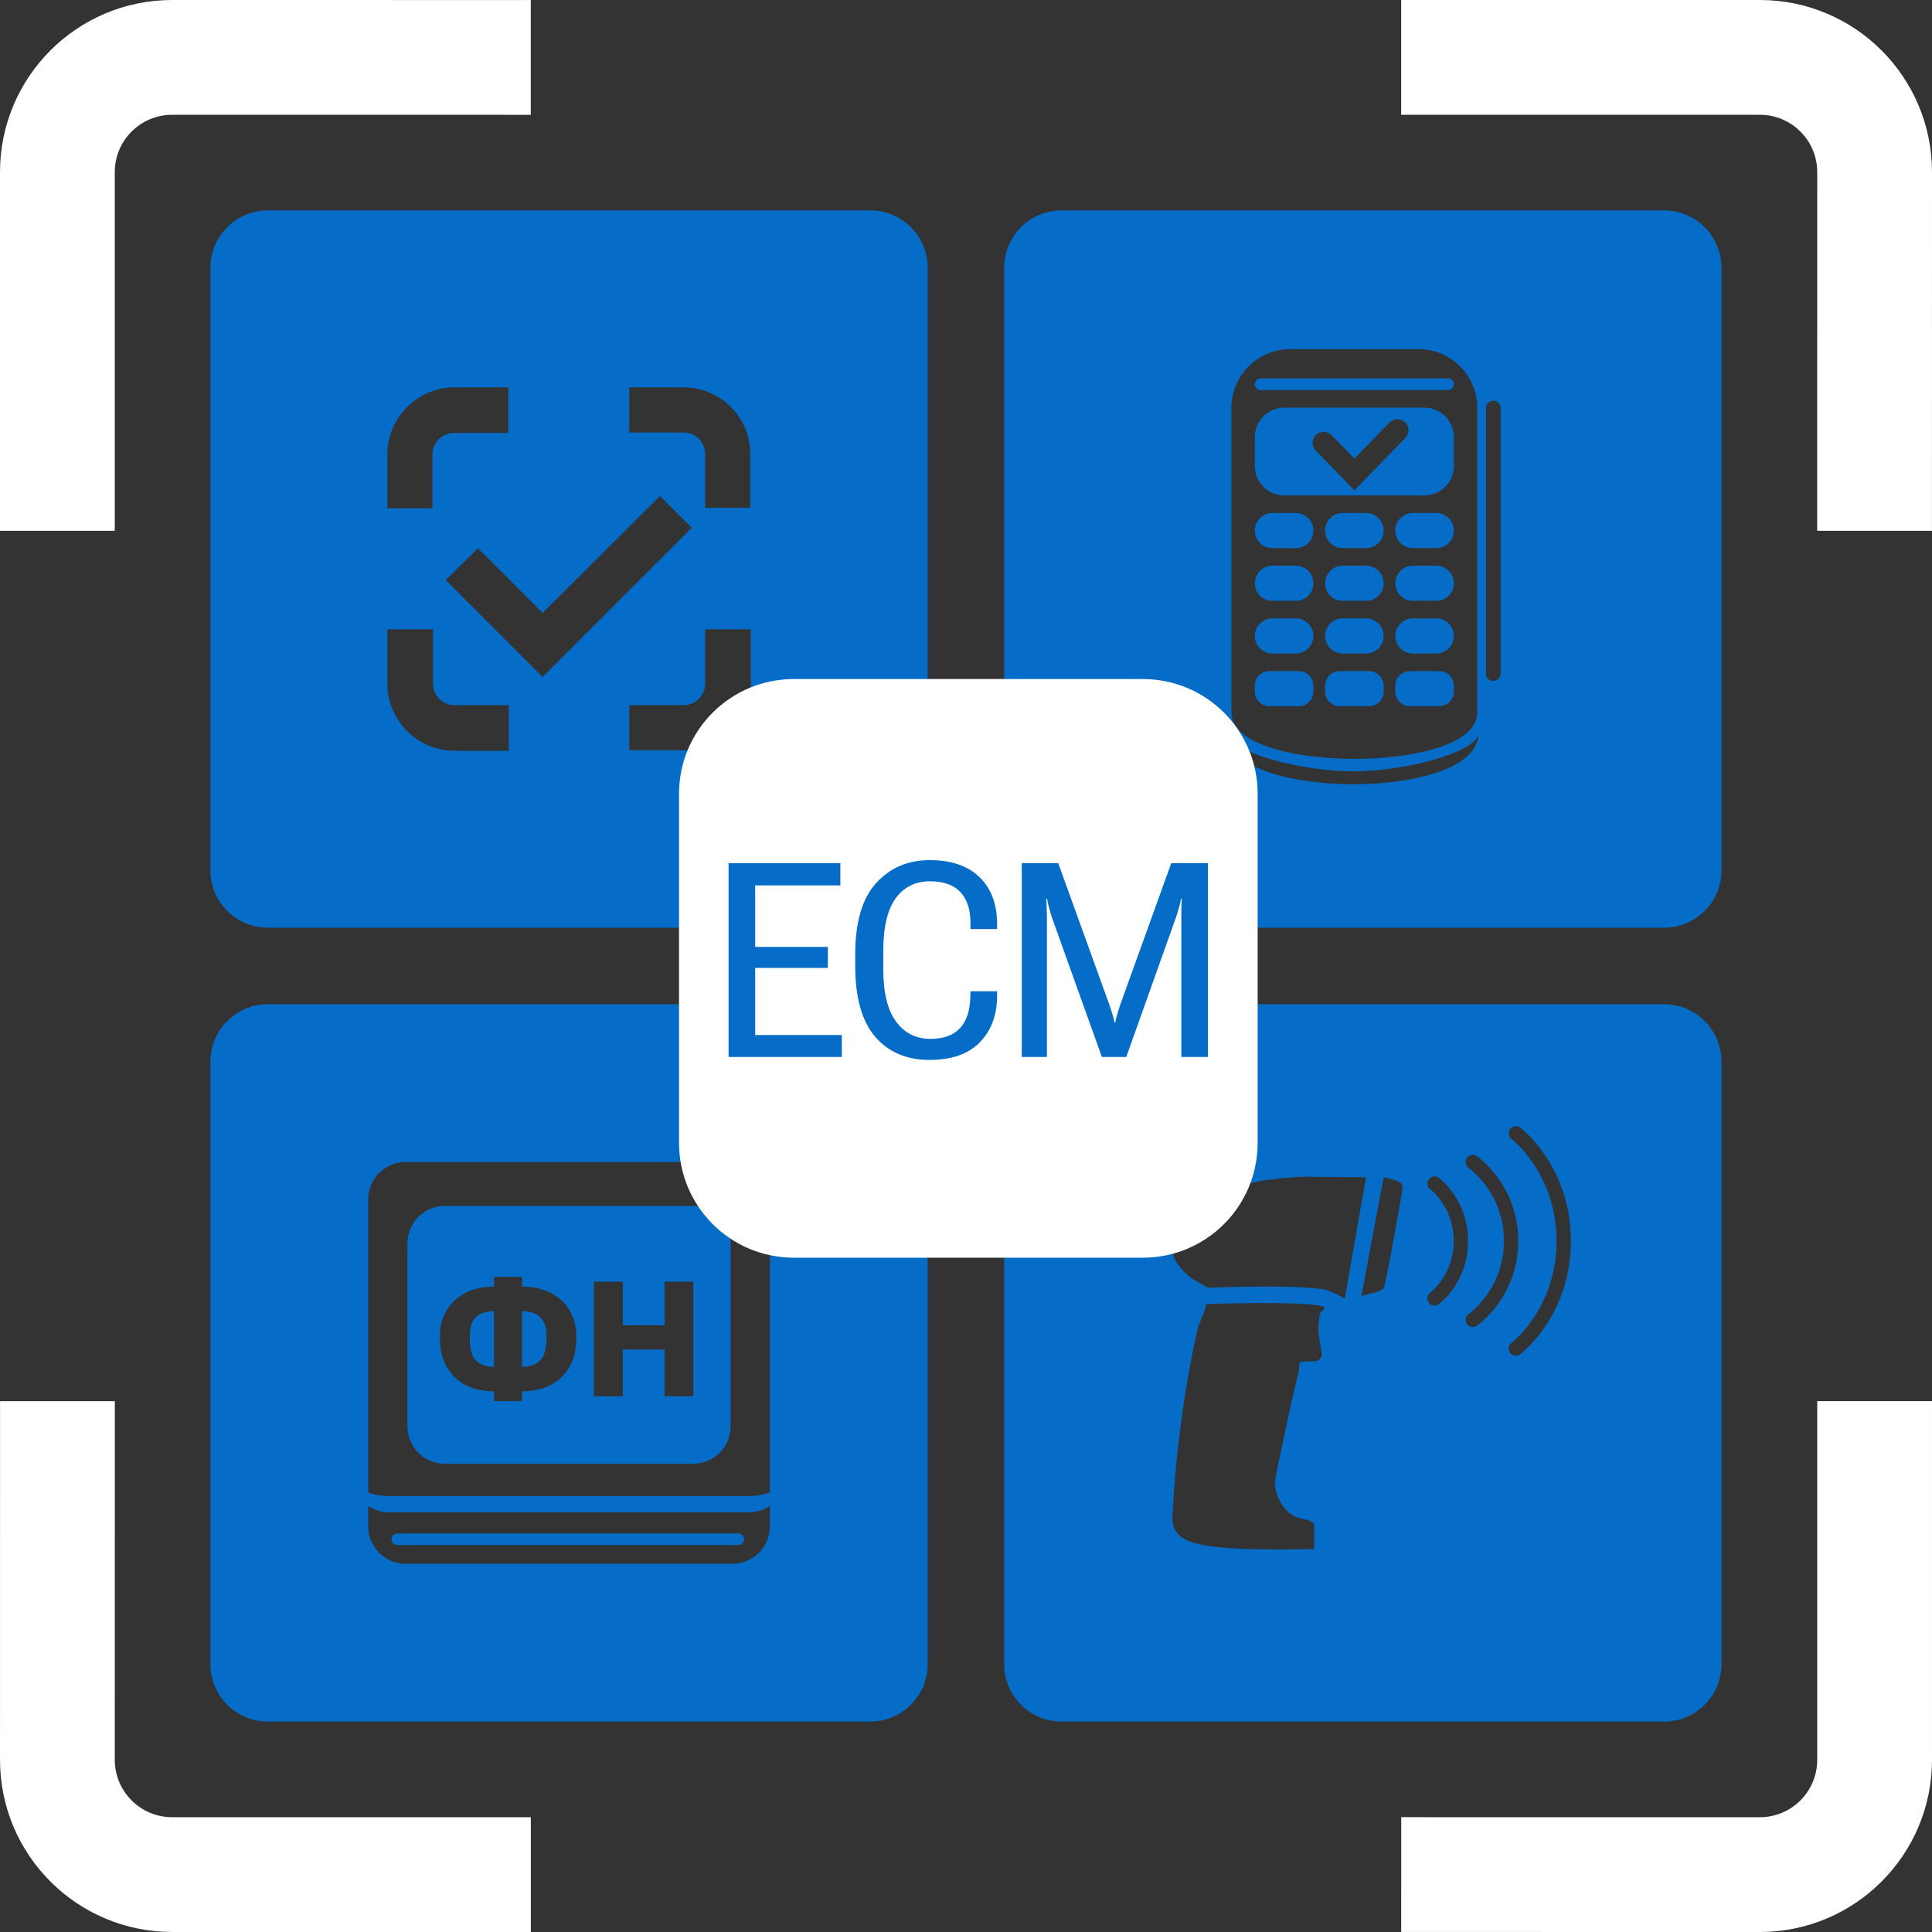 <svg width="404" height="404" viewBox="0 0 404 404" fill="none" xmlns="http://www.w3.org/2000/svg">
<rect x="0" y="0" width="404" height="404" fill="#333333" stroke="none"/>
<path fill-rule="evenodd" clip-rule="evenodd" d="M181.989 43.997C188.616 43.997 193.988 49.369 193.988 55.997V181.996C193.988 188.623 188.616 193.996 181.989 193.996H55.997C49.37 193.996 43.997 188.623 43.997 181.996V55.997C43.997 49.369 49.37 43.997 55.997 43.997H181.989ZM80.995 142.954C80.995 150.672 87.32 156.997 95.039 156.997H106.403V147.456H95.039C92.573 147.456 90.537 145.419 90.537 142.954V131.592H80.995V142.954ZM147.448 142.954C147.448 145.419 145.411 147.456 142.945 147.456H131.582V156.89H142.945C150.664 156.89 156.99 150.565 156.99 142.847V131.592H147.448V142.954ZM113.459 128.16L99.951 114.653L93.198 121.3L113.459 141.56L144.655 110.366L138.009 103.721L113.459 128.16ZM95.039 80.996C87.32 80.996 80.995 87.321 80.995 95.038V106.294H90.429V95.038C90.429 92.573 92.466 90.537 94.932 90.537H106.295V80.996H95.039ZM131.582 90.429H142.945C145.411 90.429 147.448 92.466 147.448 94.931V106.187H156.882V94.678C156.791 87.125 150.544 80.996 142.945 80.996H131.582V90.429Z" fill="#056DC7"/>
<path fill-rule="evenodd" clip-rule="evenodd" d="M347.979 209.996C354.606 209.996 359.978 215.368 359.978 221.995V347.995C359.978 354.622 354.606 359.994 347.979 359.994H221.987C215.36 359.994 209.987 354.622 209.987 347.995V221.995C209.987 215.368 215.36 209.996 221.987 209.996H347.979ZM277.043 273.406C275.372 272.187 259.816 272.429 252.246 272.703C252.14 273.084 252.019 273.506 251.889 273.947C251.423 275.592 250.723 276.641 250.354 278.285C249.965 279.929 249.343 282.889 248.973 284.862C248.604 286.835 248.079 289.873 247.807 291.634C247.535 293.394 247.087 296.528 246.835 298.597C246.563 300.667 246.213 303.666 246.057 305.271C245.902 306.857 245.65 309.527 245.533 311.172C245.49 311.694 245.456 312.205 245.433 312.666L245.414 313.108C245.332 314.452 245.222 316.254 245.135 317.704C245.656 322.813 249.647 324.406 274.807 323.908L274.808 318.678C274.011 317.982 273.447 317.788 272.767 317.691C272.184 317.614 271.269 317.343 270.725 317.091C270.2 316.84 269.364 316.202 268.878 315.679C268.412 315.176 267.77 314.228 267.479 313.59C267.168 312.951 266.817 311.868 266.701 311.172C266.487 309.934 266.507 309.777 268.276 301.499C269.267 296.875 270.123 292.91 270.181 292.678L270.189 292.643C270.31 292.089 270.604 290.834 270.868 289.72L271.366 287.629L271.41 287.519C271.488 287.308 271.644 286.815 271.644 286.259C271.644 286.259 271.697 285.037 271.833 284.901C271.989 284.747 272.67 284.669 273.777 284.669C275.371 284.669 275.546 284.63 275.974 284.185C276.362 283.799 276.44 283.547 276.382 282.967C276.343 282.58 276.168 281.554 275.993 280.703C275.838 279.852 275.683 278.633 275.683 277.995C275.683 277.357 275.818 276.041 275.974 275.093C276.187 273.913 276.518 274.489 277.043 273.406ZM317.881 235.795C317.219 235.298 316.278 235.432 315.781 236.095C315.284 236.758 315.419 237.698 316.081 238.195C316.084 238.196 316.087 238.2 316.091 238.203C316.104 238.213 316.126 238.23 316.156 238.254C316.216 238.303 316.311 238.38 316.434 238.486C316.681 238.697 317.043 239.023 317.483 239.462C318.362 240.342 319.546 241.672 320.733 243.452C323.102 247.006 325.48 252.347 325.48 259.495C325.48 266.644 323.102 271.984 320.733 275.538C319.546 277.318 318.362 278.649 317.483 279.528C317.043 279.968 316.681 280.293 316.434 280.505C316.311 280.61 316.216 280.688 316.156 280.736C316.126 280.76 316.104 280.777 316.091 280.787C316.087 280.79 316.084 280.793 316.081 280.795C315.419 281.292 315.284 282.233 315.781 282.895C316.278 283.558 317.219 283.692 317.881 283.195L316.981 281.995C317.881 283.195 317.882 283.195 317.882 283.194L317.883 283.193C317.884 283.192 317.886 283.191 317.887 283.19C317.89 283.188 317.893 283.185 317.897 283.183C317.905 283.177 317.915 283.169 317.928 283.159C317.953 283.14 317.988 283.112 318.031 283.078C318.116 283.009 318.237 282.911 318.387 282.782C318.687 282.525 319.106 282.147 319.604 281.649C320.599 280.654 321.915 279.172 323.229 277.202C325.859 273.256 328.48 267.347 328.48 259.495C328.48 251.644 325.859 245.734 323.229 241.788C321.915 239.818 320.599 238.337 319.604 237.341C319.106 236.843 318.687 236.465 318.387 236.208C318.237 236.08 318.116 235.981 318.031 235.912C317.988 235.878 317.953 235.851 317.928 235.831C317.915 235.822 317.905 235.814 317.897 235.808C317.893 235.805 317.89 235.802 317.887 235.8C317.886 235.799 317.884 235.798 317.883 235.797L317.882 235.796C317.882 235.796 317.881 235.796 317.146 236.776L317.881 235.795ZM308.831 241.759C308.148 241.29 307.214 241.463 306.745 242.146C306.276 242.828 306.449 243.762 307.132 244.232L307.133 244.231C307.134 244.231 307.135 244.233 307.137 244.235C307.146 244.241 307.162 244.253 307.185 244.27C307.23 244.303 307.303 244.358 307.398 244.433C307.59 244.583 307.873 244.816 308.218 245.132C308.908 245.765 309.837 246.722 310.768 248.002C312.627 250.557 314.481 254.381 314.481 259.495C314.481 264.61 312.627 268.433 310.768 270.988C309.837 272.268 308.908 273.226 308.218 273.858C307.873 274.174 307.59 274.407 307.398 274.558C307.303 274.633 307.23 274.687 307.185 274.721C307.162 274.737 307.146 274.749 307.137 274.756C307.132 274.759 307.129 274.761 307.128 274.762C306.449 275.232 306.277 276.163 306.745 276.845C307.214 277.527 308.148 277.701 308.831 277.231L308.018 276.049C308.789 277.17 308.829 277.228 308.832 277.23L308.834 277.229C308.835 277.229 308.836 277.227 308.837 277.227C308.839 277.225 308.842 277.223 308.846 277.221C308.852 277.216 308.861 277.21 308.872 277.202C308.893 277.187 308.922 277.167 308.958 277.141C309.029 277.088 309.129 277.014 309.252 276.917C309.498 276.724 309.839 276.441 310.245 276.069C311.055 275.327 312.125 274.222 313.194 272.752C315.335 269.807 317.481 265.38 317.481 259.495C317.481 253.61 315.335 249.183 313.194 246.238C312.125 244.769 311.055 243.663 310.245 242.921C309.839 242.549 309.498 242.267 309.252 242.073C309.129 241.977 309.029 241.902 308.958 241.85C308.922 241.824 308.893 241.803 308.872 241.788C308.861 241.781 308.852 241.775 308.846 241.77C308.842 241.767 308.839 241.766 308.837 241.764C308.836 241.763 308.835 241.762 308.834 241.761L308.832 241.76C308.829 241.763 308.79 241.819 308.032 242.921L308.831 241.759ZM300.864 246.282C300.194 245.795 299.256 245.944 298.769 246.613C298.282 247.283 298.43 248.219 299.099 248.706C299.098 248.707 299.098 248.707 299.098 248.707C299.103 248.711 299.112 248.718 299.124 248.728C299.152 248.749 299.198 248.785 299.259 248.836C299.383 248.939 299.569 249.101 299.797 249.322C300.254 249.765 300.874 250.44 301.495 251.345C302.736 253.149 303.982 255.858 303.982 259.495C303.982 263.132 302.736 265.841 301.495 267.646C300.874 268.55 300.254 269.225 299.797 269.668C299.569 269.889 299.383 270.052 299.259 270.154C299.198 270.205 299.152 270.241 299.124 270.263C299.112 270.273 299.103 270.28 299.098 270.283C298.429 270.771 298.282 271.707 298.769 272.377C299.256 273.047 300.194 273.195 300.864 272.708L299.982 271.495C300.864 272.708 300.865 272.707 300.866 272.707L300.867 272.706C300.867 272.705 300.868 272.705 300.87 272.704C300.872 272.702 300.874 272.7 300.877 272.698C300.883 272.694 300.89 272.689 300.898 272.683C300.914 272.67 300.937 272.654 300.963 272.634C301.016 272.593 301.088 272.535 301.177 272.461C301.354 272.314 301.598 272.101 301.885 271.822C302.459 271.265 303.215 270.44 303.968 269.345C305.477 267.149 306.981 263.858 306.981 259.495C306.981 255.132 305.477 251.842 303.968 249.646C303.215 248.551 302.459 247.725 301.885 247.168C301.598 246.89 301.354 246.677 301.177 246.529C301.088 246.456 301.016 246.398 300.963 246.357C300.937 246.336 300.914 246.32 300.898 246.308C300.89 246.302 300.883 246.296 300.877 246.292C300.874 246.29 300.872 246.288 300.87 246.286C300.868 246.286 300.867 246.285 300.867 246.284L300.866 246.283C300.865 246.283 300.864 246.282 300.22 247.168L300.864 246.282ZM274.02 246.08C272.959 246.024 272.284 246.078 271.984 246.08C271.98 246.08 270.819 246.134 269.267 246.269C267.712 246.404 265.748 246.617 264.893 246.752C264.038 246.868 262.288 247.216 261.006 247.526C259.723 247.835 257.896 248.358 256.924 248.687C255.952 249.035 254.397 249.712 253.425 250.195C252.453 250.66 251.151 251.414 250.509 251.84C249.868 252.266 248.74 253.194 248.021 253.891C247.329 254.544 246.499 255.503 246.094 256.082L246.018 256.192C245.433 256.805 244.473 258.904 245.319 262.402C245.339 262.673 245.63 263.331 245.961 263.873C246.291 264.395 246.971 265.266 247.457 265.769C247.962 266.291 248.857 267.046 249.44 267.452C250.023 267.839 250.995 268.419 251.579 268.709L252.705 269.271C260.564 268.963 276.678 268.711 278.267 270.16C278.501 270.16 279.259 270.489 279.959 270.876L281.222 271.572C281.362 270.694 284.264 253.946 285.643 246.172C285.434 246.172 277.807 246.111 274.02 246.08ZM289.356 246.172C289.194 246.755 286.086 263.467 284.707 270.956C286.939 270.499 289.131 269.907 289.354 269.368L289.366 269.328L289.383 269.295C289.576 268.826 290.425 264.625 291.311 259.752C292.224 254.743 293.291 248.743 293.292 248.393C293.292 248.064 293.137 247.6 292.962 247.387C292.729 247.116 291.989 246.826 290.823 246.555C290.429 246.424 289.926 246.296 289.356 246.172ZM299.096 270.284C299.095 270.285 299.094 270.286 299.094 270.286C299.094 270.286 299.095 270.285 299.096 270.284ZM299.096 248.706C299.095 248.705 299.094 248.704 299.094 248.704C299.094 248.704 299.095 248.706 299.096 248.706Z" fill="#056DC7"/>
<path d="M403.999 368C403.999 387.884 387.879 404.002 367.996 404L293.005 403.991L293.007 379.991L367.999 380C374.627 380.001 380 374.628 380 368V292.992H403.999V368Z" fill="white"/>
<path d="M24.01 292.999L24.002 367.995C24.001 374.623 29.373 379.997 36.001 379.997H111.005V403.997H36.001C16.118 403.997 0.001 387.876 0.003 367.992L0.012 292.997L24.01 292.999Z" fill="white"/>
<path d="M368.002 2.55875e-07C387.885 4.92847e-05 404.002 16.121 404 36.005L403.991 111L379.993 110.998L380.001 36.002C380.002 29.374 374.63 24 368.002 24H292.998V2.55875e-07H368.002Z" fill="white"/>
<path d="M110.994 0.009L110.992 24.009L36 24C29.372 23.999 23.999 29.372 23.999 36V110.996H0V36C4.81629e-05 16.116 16.12 -0.002 36.003 2.55875e-07L110.994 0.009Z" fill="white"/>
<path d="M154.398 320.646C155.072 320.646 155.618 321.193 155.618 321.867C155.618 322.541 155.072 323.087 154.398 323.088H83.099C82.425 323.087 81.879 322.541 81.879 321.867C81.879 321.193 82.425 320.646 83.099 320.646H154.398Z" fill="#056DC7"/>
<path d="M103.3 285.81C102.204 285.81 101.276 285.617 100.515 285.229C99.755 284.842 99.185 284.225 98.805 283.382C98.424 282.515 98.234 281.386 98.234 279.995V279.31C98.234 278.125 98.424 277.156 98.805 276.403C99.207 275.651 99.789 275.091 100.55 274.727C101.31 274.362 102.227 274.18 103.3 274.18V285.81Z" fill="#056DC7"/>
<path d="M109.171 274.18C110.245 274.18 111.162 274.362 111.923 274.727C112.683 275.091 113.264 275.651 113.667 276.403C114.069 277.156 114.27 278.125 114.27 279.31V279.995C114.27 281.386 114.069 282.515 113.667 283.382C113.287 284.226 112.717 284.842 111.956 285.229C111.218 285.617 110.289 285.81 109.171 285.81V274.18Z" fill="#056DC7"/>
<path fill-rule="evenodd" clip-rule="evenodd" d="M144.968 252.182C149.283 252.182 152.782 255.68 152.782 259.995V298.274C152.782 302.59 149.283 306.088 144.968 306.088H93.018C88.703 306.088 85.204 302.59 85.204 298.274V259.995C85.204 255.68 88.703 252.182 93.018 252.182H144.968ZM103.3 266.995V269.048C100.974 269.048 98.962 269.492 97.262 270.382C95.584 271.271 94.287 272.492 93.37 274.043C92.453 275.594 91.995 277.349 91.994 279.31V279.995C91.994 282.184 92.453 284.1 93.37 285.742C94.287 287.384 95.584 288.662 97.262 289.574C98.962 290.486 100.974 290.942 103.3 290.942V292.995H109.171V290.942C111.497 290.942 113.51 290.486 115.21 289.574C116.91 288.662 118.218 287.384 119.135 285.742C120.052 284.1 120.511 282.184 120.511 279.995V279.31C120.511 277.349 120.052 275.594 119.135 274.043C118.218 272.492 116.91 271.271 115.21 270.382C113.51 269.493 111.497 269.048 109.171 269.048V266.995H103.3ZM124.191 268.021V291.969H130.229V282.184H138.953V291.969H144.991V268.021H138.953V277.121H130.229V268.021H124.191Z" fill="#056DC7"/>
<path fill-rule="evenodd" clip-rule="evenodd" d="M181.989 209.996C188.616 209.996 193.988 215.368 193.988 221.995V347.995C193.988 354.622 188.616 359.994 181.989 359.994H55.997C49.37 359.994 43.997 354.622 43.997 347.995V221.995C43.997 215.368 49.37 209.996 55.997 209.996H181.989ZM160.99 314.897C159.738 315.751 158.225 316.251 156.595 316.251H81.391C79.761 316.251 78.248 315.751 76.995 314.897V319.181C76.996 323.496 80.493 326.994 84.808 326.995H153.177C157.492 326.994 160.99 323.496 160.99 319.181V314.897ZM84.808 242.995C80.493 242.996 76.996 246.494 76.995 250.809V312.07C78.248 312.55 79.761 312.832 81.391 312.832H156.595C158.225 312.832 159.738 312.55 160.99 312.07V250.809C160.99 246.494 157.492 242.996 153.177 242.995H84.808Z" fill="#056DC7"/>
<path d="M271.555 140.329C273.258 140.329 274.639 141.711 274.64 143.414V144.59C274.64 146.293 273.258 147.675 271.555 147.675H265.483C263.779 147.675 262.398 146.293 262.398 144.59V143.414C262.398 141.711 263.78 140.329 265.483 140.329H271.555Z" fill="#056DC7"/>
<path d="M286.249 140.329C287.953 140.329 289.334 141.711 289.334 143.414V144.59C289.334 146.293 287.953 147.675 286.249 147.675H280.176C278.473 147.675 277.092 146.293 277.092 144.59V143.414C277.092 141.711 278.473 140.329 280.176 140.329H286.249Z" fill="#056DC7"/>
<path d="M300.931 140.329C302.634 140.329 304.016 141.711 304.016 143.414V144.59C304.016 146.293 302.634 147.675 300.931 147.675H294.858C293.155 147.675 291.773 146.293 291.773 144.59V143.414C291.774 141.711 293.155 140.329 294.858 140.329H300.931Z" fill="#056DC7"/>
<path d="M270.968 129.311C272.996 129.311 274.639 130.956 274.64 132.984C274.639 135.012 272.996 136.657 270.968 136.657H266.07C264.042 136.657 262.399 135.012 262.398 132.984C262.398 130.956 264.042 129.311 266.07 129.311H270.968Z" fill="#056DC7"/>
<path d="M285.661 129.311C287.689 129.311 289.334 130.956 289.334 132.984C289.334 135.012 287.689 136.657 285.661 136.657H280.764C278.736 136.657 277.092 135.012 277.092 132.984C277.092 130.956 278.736 129.311 280.764 129.311H285.661Z" fill="#056DC7"/>
<path d="M300.344 129.311C302.372 129.311 304.016 130.957 304.016 132.984C304.015 135.012 302.372 136.657 300.344 136.657H295.446C293.418 136.657 291.774 135.012 291.773 132.984C291.774 130.956 293.418 129.311 295.446 129.311H300.344Z" fill="#056DC7"/>
<path d="M270.968 118.293C272.996 118.294 274.64 119.939 274.64 121.967C274.639 123.995 272.996 125.638 270.968 125.639H266.07C264.042 125.638 262.399 123.995 262.398 121.967C262.398 119.939 264.042 118.293 266.07 118.293H270.968Z" fill="#056DC7"/>
<path d="M285.661 118.293C287.689 118.293 289.334 119.939 289.334 121.967C289.334 123.995 287.689 125.638 285.661 125.639H280.764C278.737 125.638 277.092 123.995 277.092 121.967C277.092 119.939 278.736 118.293 280.764 118.293H285.661Z" fill="#056DC7"/>
<path d="M300.344 118.293C302.372 118.294 304.016 119.939 304.016 121.967C304.015 123.995 302.372 125.638 300.344 125.639H295.446C293.418 125.638 291.774 123.995 291.773 121.967C291.773 119.939 293.418 118.293 295.446 118.293H300.344Z" fill="#056DC7"/>
<path d="M270.968 107.275C272.996 107.275 274.639 108.92 274.64 110.947C274.64 112.975 272.996 114.621 270.968 114.621H266.07C264.042 114.621 262.398 112.976 262.398 110.947C262.398 108.92 264.042 107.275 266.07 107.275H270.968Z" fill="#056DC7"/>
<path d="M285.661 107.275C287.689 107.275 289.334 108.92 289.334 110.947C289.334 112.975 287.689 114.621 285.661 114.621H280.764C278.736 114.621 277.092 112.976 277.092 110.947C277.092 108.92 278.736 107.275 280.764 107.275H285.661Z" fill="#056DC7"/>
<path d="M300.344 107.275C302.372 107.275 304.016 108.92 304.016 110.947C304.016 112.975 302.372 114.621 300.344 114.621H295.446C293.418 114.621 291.773 112.976 291.773 110.947C291.774 108.92 293.418 107.275 295.446 107.275H300.344Z" fill="#056DC7"/>
<path fill-rule="evenodd" clip-rule="evenodd" d="M297.851 85.239C301.258 85.239 304.02 88.001 304.02 91.409V97.434C304.019 100.841 301.258 103.603 297.851 103.603H268.567C265.16 103.603 262.399 100.841 262.398 97.434V91.409C262.398 88.001 265.16 85.239 268.567 85.239H297.851ZM293.829 88.304C292.913 87.413 291.448 87.433 290.558 88.349L283.218 95.897L278.451 90.993L278.278 90.832C277.38 90.079 276.038 90.113 275.18 90.948C274.321 91.783 274.25 93.122 274.978 94.041L275.135 94.219L283.22 102.534L293.874 91.576C294.764 90.66 294.744 89.195 293.829 88.304Z" fill="#056DC7"/>
<path d="M302.796 79.118C303.472 79.118 304.02 79.666 304.02 80.342C304.019 81.018 303.472 81.566 302.796 81.566H263.623C262.947 81.566 262.399 81.018 262.398 80.342C262.398 79.666 262.947 79.118 263.623 79.118H302.796Z" fill="#056DC7"/>
<path fill-rule="evenodd" clip-rule="evenodd" d="M347.979 43.997C354.606 43.997 359.978 49.369 359.978 55.997V181.996C359.978 188.623 354.606 193.996 347.979 193.996H221.987C215.36 193.996 209.987 188.623 209.987 181.996V55.997C209.987 49.369 215.36 43.997 221.987 43.997H347.979ZM309.183 153.199C309.183 157.248 293.922 161.297 282.965 161.297C272.008 161.297 256.746 157.248 256.746 153.199C256.746 161.297 272.008 163.996 282.965 163.996C293.922 163.996 309.183 161.296 309.183 153.199ZM269.838 72.997C263.024 72.997 257.5 78.497 257.5 85.311V148.899C257.5 156.245 272.465 158.693 283.208 158.693C293.952 158.693 308.915 156.244 308.915 148.899V85.311C308.915 78.497 303.391 72.997 296.577 72.997H269.838ZM312.273 83.793C311.422 83.794 310.731 84.484 310.731 85.335V140.86C310.731 141.712 311.422 142.403 312.273 142.403C313.125 142.403 313.816 141.712 313.816 140.86V85.335C313.816 84.484 313.125 83.793 312.273 83.793Z" fill="#056DC7"/>
<path d="M141.991 165.996C141.991 152.741 152.736 141.996 165.99 141.996H238.986C252.24 141.996 262.984 152.741 262.984 165.996V238.995C262.984 252.25 252.24 262.995 238.986 262.995H165.99C152.736 262.995 141.991 252.25 141.991 238.995V165.996Z" fill="white"/>
<path d="M152.351 221.024V180.501H175.728V185.149H157.917V198.007H173.112V202.405H157.917V216.432H176.034V221.024H152.351Z" fill="#056DC7"/>
<path d="M178.832 201.904V199.622C178.832 192.849 180.288 187.867 183.201 184.676C186.114 181.466 189.853 179.861 194.417 179.861C198.907 179.861 202.376 181.049 204.826 183.423C207.275 185.798 208.499 189.055 208.499 193.192V194.278H202.933V192.97C202.933 190.187 202.228 188.044 200.818 186.541C199.408 185.038 197.283 184.286 194.445 184.286C191.421 184.286 189.036 185.474 187.292 187.849C185.567 190.205 184.704 193.879 184.704 198.87V202.683C184.704 207.526 185.585 211.163 187.348 213.593C189.129 216.024 191.532 217.239 194.556 217.239C197.283 217.239 199.343 216.497 200.734 215.013C202.126 213.51 202.85 211.311 202.905 208.416L202.933 207.275H208.499V208.639C208.406 212.536 207.163 215.681 204.77 218.074C202.395 220.449 198.925 221.637 194.361 221.637C189.574 221.637 185.79 220.022 183.007 216.794C180.223 213.547 178.832 208.583 178.832 201.904Z" fill="#056DC7"/>
<path d="M213.662 221.024V180.501H221.288L231.975 210.086C232.197 210.717 232.401 211.339 232.587 211.951C232.772 212.545 232.93 213.176 233.06 213.844H233.199C233.329 213.176 233.487 212.545 233.672 211.951C233.858 211.339 234.053 210.717 234.257 210.086L244.916 180.501H252.597V221.024H247.031V192.051C247.031 191.439 247.031 190.753 247.031 189.992C247.049 189.231 247.086 188.545 247.142 187.932H246.975C246.864 188.582 246.697 189.277 246.474 190.02C246.27 190.762 246.057 191.439 245.834 192.051L235.509 221.024H230.416L220.035 192.051C219.831 191.439 219.609 190.697 219.367 189.825C219.126 188.953 218.987 188.322 218.95 187.932H218.783C218.802 188.303 218.829 188.934 218.866 189.825C218.904 190.697 218.922 191.439 218.922 192.051V221.024H213.662Z" fill="#056DC7"/>
</svg>
